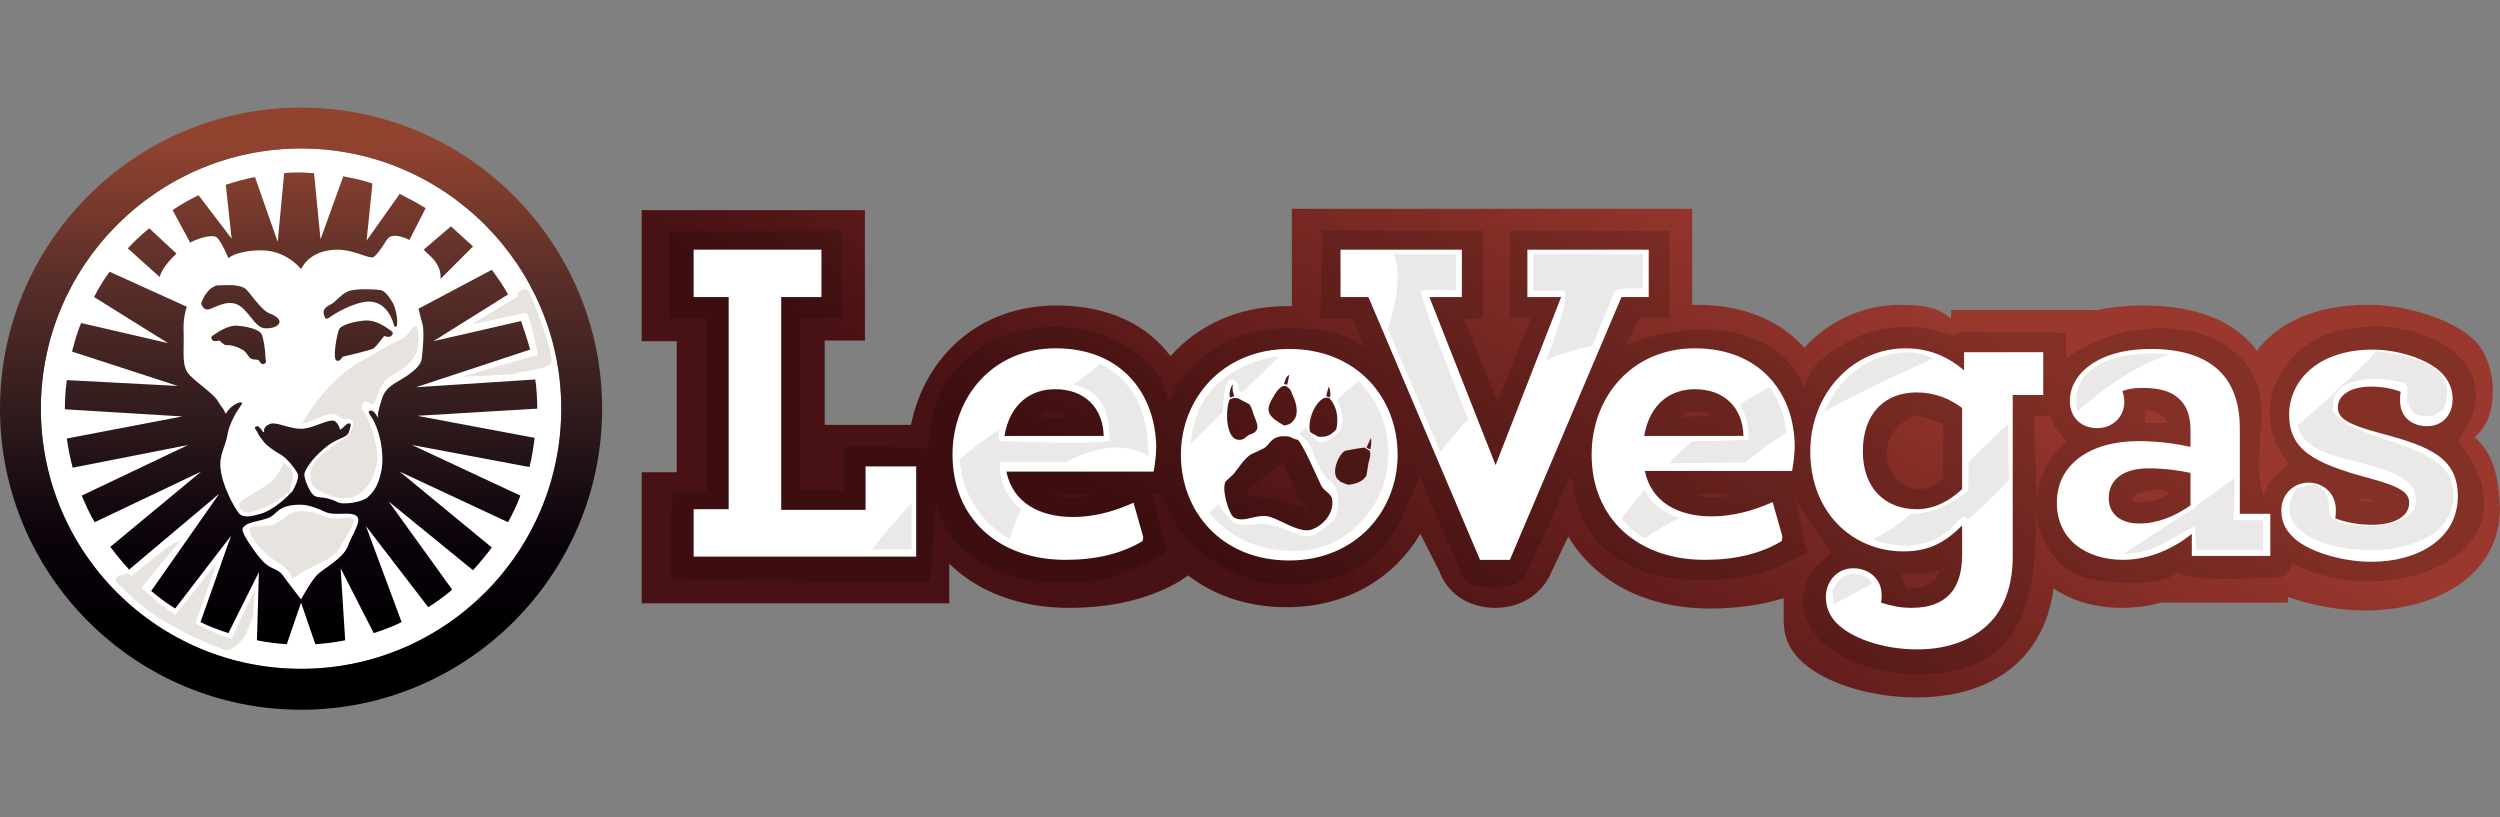 <svg width="260" height="85" viewBox="0 0 260 85" fill="none" xmlns="http://www.w3.org/2000/svg">
<rect x="0" y="0" width="260" height="85" fill="#808080" stroke="none"/>
<path d="M257.369 45.469C258.584 44.457 259.258 42.905 259.258 40.543C259.258 38.923 258.651 36.697 257.437 35.482C255.142 33.188 250.284 31.703 246.302 31.703C240.567 31.703 236.788 33.727 234.696 36.494C234.628 36.359 234.493 36.224 234.426 36.089C232.132 33.323 228.353 31.771 222.887 31.771C220.997 31.771 219.31 31.973 217.826 32.31V32.243H202.913V33.12C202.103 32.58 201.496 31.703 197.649 31.703C193.735 31.703 190.159 33.39 187.662 36.157C185.166 33.39 181.454 31.703 176.461 31.703H175.988V21.716H134.353V31.838H133.881C128.685 31.838 124.569 33.862 121.734 37.034C119.305 33.795 115.324 31.771 109.858 31.771C101.76 31.771 96.159 37.169 94.742 44.187H85.768V35.414H89.951V21.851H66.738V35.482H70.382V49.113H66.738V62.744H98.724V58.628C101.693 61.529 106.012 63.216 111.14 63.216C115.594 63.216 119.44 62.339 122.679 60.45L123.556 59.842C126.188 61.867 129.63 63.149 133.813 63.149C140.224 63.149 145.082 59.977 147.714 55.523L149.671 59.37C150.481 61.597 152.573 63.216 155.542 63.216C158.376 63.216 160.468 61.597 161.345 59.505L163.1 55.793C165.866 60.45 171.13 63.284 177.81 63.284C180.577 63.284 183.141 62.946 185.503 62.204V64.566C185.503 66.05 185.975 67.4 187.19 68.615C189.349 70.774 193.938 72.528 199.336 72.528C204.33 72.528 208.379 70.909 210.875 67.805C212.292 66.05 213.237 63.824 213.575 61.192C215.531 62.541 218.028 63.216 220.66 63.216C222.145 63.216 223.562 63.014 224.979 62.609V62.676H237.935V62.069C240.364 62.946 243.198 63.486 245.965 63.486C253.455 63.486 260.001 59.775 260.001 52.824C259.866 49.45 259.258 47.156 257.369 45.469Z" fill="url(#paint0_linear_1454_83)"/>
<path opacity="0.15" d="M255.616 45.806C261.555 38.249 252.31 32.243 243.2 34.402C237.464 35.752 233.483 42.567 238.004 48.236C236.992 49.315 235.777 49.855 235.44 51.61C234.158 48.236 235.912 43.107 234.765 40.003C231.931 32.513 220.662 32.85 214.858 37.304V34.672C212.699 34.402 203.792 34.537 203.792 34.537C203.792 34.537 203.387 34.875 203.184 34.875C202.307 34.672 201.497 34.402 200.62 34.2C197.516 33.66 194.682 34.2 192.455 35.414C188.541 37.506 188.271 38.721 187.597 40.273C185.032 33.66 175.99 33.053 169.107 35.887C169.647 34.672 170.524 33.053 170.524 33.053H173.628V24.01H157.028V33.053H159.188L155.746 41.892C155.746 41.892 153.384 36.089 152.237 33.12H154.262V24.01L137.526 23.943L137.324 33.12H140.698C140.698 33.12 141.44 35.01 141.845 35.954V36.089C139.686 34.335 136.312 34.132 134.085 34.132C128.484 34.132 123.761 36.967 121.669 41.488C121.601 41.555 121.601 41.69 121.534 41.758C120.522 36.157 112.559 32.378 105.136 34.672C100.413 36.157 96.499 40.34 96.566 46.684C94.879 46.414 90.223 46.481 87.861 46.481C87.726 47.561 87.659 48.776 87.726 51.002H83.205V33.12C84.285 33.12 87.524 33.053 87.524 33.053L87.591 24.01L69.574 24.078V33.053C69.574 33.053 71.396 33.188 73.488 33.12V51.07C72.611 51.07 70.991 51.137 70.047 51.137C69.777 52.15 69.642 57.143 69.709 60.18C71.464 60.382 91.438 60.517 96.769 60.45C96.904 58.425 97.106 54.916 97.308 52.487H97.443C98.725 58.627 106.553 61.799 114.651 60.247C117.283 59.775 121.466 57.345 121.466 57.345C121.466 57.345 120.117 53.432 119.847 51.34H120.859C122.613 57.818 131.251 63.351 140.023 59.64C144.477 57.75 145.624 54.376 147.514 49.788V49.518H147.648C148.998 52.824 150.82 56.806 152.17 60.112C152.575 61.192 157.433 61.664 158.445 60.045C160.065 57.008 162.157 52.082 163.304 49.518H163.439C164.383 59.64 174.033 61.732 183.278 59.572C184.358 59.302 188.001 57.48 188.001 57.48C188.001 57.48 187.124 54.309 186.719 51.88C188.001 54.039 189.149 55.523 190.498 57.413C189.688 58.29 188.406 59.032 187.934 60.247C185.1 68.48 198.056 71.854 204.871 69.289C211.08 66.928 211.822 60.382 211.754 52.487C211.754 55.591 213.374 58.695 216.343 59.91C218.232 60.719 225.115 61.124 226.398 59.505C228.759 60.652 233.955 60.112 237.262 60.045C237.802 59.64 238.206 59.37 238.409 58.627C248.598 63.824 264.861 57.48 255.616 45.806ZM108.308 43.377C108.308 43.782 107.903 42.837 109.455 42.837C110.4 42.837 110.872 43.107 111.277 43.377C110.265 43.445 109.252 43.377 108.308 43.377ZM109.657 51.34H113.639C112.626 51.88 110.669 51.88 109.657 51.34ZM129.699 51.61V51.205C130.711 49.855 132.331 49.248 133.343 47.966C133.95 49.315 134.557 50.597 135.165 51.947L136.042 52.824C134.355 52.689 132.668 51.542 129.699 51.61ZM174.91 43.242C175.315 43.107 174.91 42.837 176.057 42.837C177.205 42.837 177.677 42.837 177.879 43.242C176.867 43.31 175.923 43.31 174.91 43.377V43.242ZM176.327 51.34C177.61 51.407 178.824 51.34 180.106 51.34C178.824 51.88 177.407 51.947 176.327 51.34ZM198.191 61.192C198.056 60.652 197.921 60.18 197.786 59.64C199.001 59.64 200.62 59.775 201.43 59.37H201.7C201.16 60.719 200.215 61.259 198.191 61.192ZM202.105 49.653C198.258 53.837 192.725 46.279 199.136 43.175C200.148 43.445 201.093 43.715 202.105 44.052V49.653ZM211.822 52.352C211.754 49.45 211.619 46.346 211.552 43.242H213.239C213.576 44.592 214.251 44.997 214.926 45.941C212.902 47.493 211.889 49.923 211.822 52.352ZM223.158 42.702C224.306 42.77 224.98 43.107 225.385 43.849V43.984H223.024C223.091 43.58 223.091 43.107 223.158 42.702ZM222.011 52.15C221.944 52.082 221.809 52.082 221.741 52.014C222.011 51.677 222.011 51.475 222.281 51.34C222.484 51.205 222.956 51.205 223.293 51.07C223.563 51.07 224.036 50.935 224.508 50.935C224.98 50.935 225.453 51.205 225.655 51.205C224.98 51.947 223.361 52.419 222.011 52.15ZM245.494 52.15C245.427 52.014 245.427 51.88 245.359 51.745C245.899 51.88 246.507 52.014 247.046 52.15H245.494Z" fill="black"/>
<path d="M109.791 36.224C103.245 36.224 99.061 41.285 99.061 47.291C99.061 53.904 103.852 58.223 110.803 58.223C113.907 58.223 116.606 57.616 118.833 56.266L118.9 55.861L117.888 52.285C115.796 53.229 113.704 53.769 111.612 53.769C108.104 53.769 105.337 52.285 104.662 49.046H119.98C120.115 48.303 120.25 47.224 120.25 46.414C120.115 40.813 116.538 36.224 109.791 36.224ZM104.46 45.334C105.067 41.825 107.361 40.476 109.723 40.476C112.827 40.476 114.717 42.433 114.784 45.334H104.46ZM134.083 36.292C127.133 36.292 122.814 41.488 122.814 47.291C122.814 53.229 127.065 58.29 134.083 58.29C141.034 58.29 145.352 53.094 145.352 47.291C145.352 41.353 141.101 36.292 134.083 36.292ZM138.2 40.206C138.335 40.543 138.402 40.813 138.335 41.285C138.2 41.285 138.065 41.285 137.997 41.218L137.93 41.151C137.997 40.881 138.132 40.341 138.2 40.206ZM134.083 38.991L133.881 40.003C133.746 40.003 133.611 39.936 133.543 39.936C133.611 39.599 133.746 39.126 134.083 38.991ZM132.464 41.218C132.666 40.813 132.936 40.476 133.206 40.273C133.408 40.138 133.543 40.138 133.746 40.138C133.813 40.206 134.016 40.341 134.151 40.476C134.286 40.678 134.353 40.948 134.488 41.218C134.893 42.095 135.095 43.242 134.421 43.85C134.218 44.12 133.881 44.187 133.543 44.255C133.004 43.917 132.194 43.512 131.991 42.905C131.789 42.5 132.059 41.825 132.464 41.218ZM128.213 40.003C128.145 40.476 128.213 40.746 128.347 41.151V41.218C128.213 41.218 128.078 41.285 127.943 41.353C127.74 41.016 128.01 40.138 128.213 40.003ZM127.875 41.555C128.145 41.42 128.28 41.353 128.752 41.42C129.157 41.623 129.495 41.825 129.9 42.028C130.169 42.298 130.237 42.703 130.372 43.107C130.709 43.985 131.047 44.525 130.439 44.997C130.304 45.064 130.169 45.132 129.967 45.199C129.63 45.334 129.427 45.739 128.955 45.739C127.47 45.874 127.403 42.703 127.875 41.555ZM136.243 55.119C135.095 55.389 133.071 54.039 132.126 53.769C130.777 53.297 129.292 54.511 128.28 53.769C127.808 53.432 126.998 50.868 127.47 50.058C127.74 49.788 128.01 49.586 128.28 49.316C128.82 48.641 129.36 47.764 130.034 47.291C130.507 47.089 130.979 46.819 131.452 46.616C131.789 46.414 131.924 46.144 132.126 45.942C132.531 45.537 132.936 45.267 134.083 45.402C134.353 45.537 134.623 45.672 134.961 45.739C135.5 46.144 136.985 49.653 137.39 50.463C137.592 51.003 138.402 51.273 138.537 51.88C138.807 53.567 137.322 54.849 136.243 55.119ZM138.604 44.997C138.402 45.199 138.132 45.334 137.795 45.402C137.592 45.402 137.322 45.469 137.052 45.402C136.917 45.334 136.782 45.199 136.58 45.132C136.445 45.064 136.378 44.997 136.243 44.929C135.973 43.715 136.715 41.893 137.66 41.42C137.795 41.353 137.997 41.353 138.2 41.353C138.807 41.96 139.077 42.837 139.077 43.58C139.077 43.85 139.077 44.187 139.009 44.457C139.009 44.66 138.807 44.862 138.604 44.997ZM142.316 48.168C142.248 48.573 142.181 49.046 142.113 49.45C141.843 49.923 141.371 50.193 140.764 50.328C140.561 50.328 140.359 50.463 140.224 50.395C140.021 50.395 139.819 50.26 139.617 50.193C139.414 50.125 139.279 49.99 139.144 49.855C138.402 49.181 139.212 47.224 139.887 46.886C140.561 46.751 141.236 46.616 141.911 46.549C142.113 46.684 142.248 46.751 142.451 46.886C142.586 47.291 142.451 47.696 142.316 48.168ZM142.518 46.751L142.113 46.549C142.248 46.212 142.451 45.874 142.586 45.537C142.653 45.874 142.586 46.346 142.518 46.751ZM90.019 53.027H81.246V30.894H85.43V25.968H72.137V30.894H75.781V52.959H72.137V57.886H95.282V48.506H90.019V53.027ZM176.258 36.224C169.713 36.224 165.529 41.285 165.529 47.291C165.529 53.904 170.32 58.223 177.27 58.223C180.374 58.223 183.074 57.616 185.301 56.266L185.368 55.794L184.356 52.217C182.264 53.162 180.105 53.702 178.013 53.702C174.504 53.702 171.737 52.217 171.062 48.978H186.38C186.515 48.236 186.65 47.156 186.65 46.346C186.583 40.813 183.006 36.224 176.258 36.224ZM170.995 45.334C171.602 41.825 173.896 40.476 176.258 40.476C179.362 40.476 181.252 42.433 181.319 45.334H170.995ZM232.941 44.457C232.941 42.298 232.401 40.476 231.322 39.126C229.837 37.304 227.34 36.292 223.697 36.292C217.961 36.292 215.262 39.059 215.262 41.69C215.262 43.445 216.476 44.525 218.096 44.525C219.715 44.525 220.93 43.377 220.93 41.758C220.93 41.488 220.862 41.016 220.727 40.678C221.2 40.476 221.875 40.341 222.819 40.341C224.709 40.341 226.126 40.746 227.003 41.893C227.543 42.568 227.813 43.512 227.813 44.794V46.481C226.666 46.212 224.641 45.874 222.414 45.874C217.353 45.874 213.912 48.303 213.912 52.285C213.912 56.266 217.151 58.223 220.795 58.223C223.629 58.223 226.193 56.941 227.948 55.524V57.818H236.113V53.432H232.941V44.457ZM227.813 52.555C226.193 53.702 224.371 54.444 222.482 54.444C220.593 54.444 219.31 53.499 219.31 51.812C219.31 49.855 220.862 48.708 223.427 48.708C225.046 48.708 226.598 48.911 227.813 49.181V52.555ZM171.467 30.894V25.968H158.848V30.894H162.357L155.542 48.371L148.659 30.894H152.033V25.968H139.414V30.894H142.316L153.922 58.223H157.026L168.633 30.894H171.467ZM204.262 38.519C202.845 37.304 200.888 36.224 198.189 36.224C192.656 36.224 188.27 40.948 188.27 46.954C188.27 53.229 192.588 57.346 197.987 57.346C200.821 57.346 202.508 56.199 204.06 54.647V57.683C204.06 59.303 203.723 60.517 203.115 61.395C202.171 62.677 200.686 63.216 198.797 63.216C197.514 63.216 196.502 62.947 195.625 62.677C195.692 62.474 195.692 62.069 195.692 61.867C195.692 60.247 194.41 59.1 192.723 59.1C190.969 59.1 189.889 60.585 189.889 62.069C189.889 63.081 190.227 64.026 191.036 64.836C192.521 66.32 195.692 67.535 199.404 67.535C202.845 67.535 205.612 66.388 207.366 64.296C208.649 62.677 209.323 60.517 209.323 57.886V41.083H212.495V36.629H204.262V38.519ZM204.06 50.868C202.71 52.15 201.091 52.959 199.336 52.959C196.097 52.959 193.736 50.8 193.736 46.954C193.736 42.905 196.097 40.813 199.336 40.813C201.226 40.813 202.845 41.488 204.06 42.433V50.868ZM247.584 45.064C244.345 44.187 243.131 43.58 243.131 42.365C243.131 41.218 244.278 40.206 246.64 40.206C247.719 40.206 248.799 40.408 249.676 40.746C249.609 41.016 249.609 41.353 249.609 41.69C249.609 43.31 250.756 44.322 252.443 44.322C253.995 44.322 255.075 43.175 255.075 41.488C255.075 40.476 254.67 39.531 253.928 38.789C252.443 37.304 249.339 36.359 246.775 36.359C240.836 36.359 238.07 39.801 238.07 43.107C238.07 46.751 240.567 48.168 246.37 49.721C249.609 50.598 250.554 51.205 250.554 52.285C250.554 53.837 248.799 54.579 246.707 54.579C245.223 54.579 243.873 54.309 242.861 53.904C242.928 53.634 242.928 53.297 242.928 53.027C242.928 51.205 241.511 50.193 240.094 50.193C238.475 50.193 237.26 51.475 237.26 53.027C237.26 54.174 237.597 54.984 238.475 55.861C239.892 57.278 243.401 58.425 246.64 58.425C251.431 58.425 255.615 56.064 255.615 51.61C255.615 47.629 252.713 46.414 247.584 45.064Z" fill="white"/>
<path opacity="0.1" d="M170.861 30.016V26.44H159.457V30.219H162.696C163.101 31.163 162.022 34.267 160.807 37.439C162.359 36.764 163.978 36.292 165.598 35.954C166.408 34.065 167.218 32.108 167.96 30.219C168.635 29.949 169.782 29.949 170.861 30.016ZM139.078 41.555C139.348 42.163 139.888 43.512 139.416 44.592C138.741 46.009 137.324 46.009 137.121 45.941C136.919 45.874 136.109 45.064 135.839 44.457L135.097 45.132C135.569 45.469 136.244 46.076 136.447 46.751C136.784 47.831 137.594 49.585 138.471 50.193C139.348 50.733 139.483 53.499 138.471 54.309C137.459 55.119 136.447 56.131 135.232 55.658C134.085 55.254 132.803 54.646 131.791 54.511C130.778 54.376 128.956 54.916 128.214 54.241C127.674 53.769 127 53.027 126.73 52.419L125.785 53.297C127.742 55.861 131.048 57.48 135.165 57.278C138.539 57.076 140.765 55.389 142.317 53.364C145.422 49.383 145.017 43.175 141.238 39.598L139.078 41.555ZM94.812 57.143V52.352C93.125 54.106 91.707 55.794 90.695 57.143H94.812ZM127.337 40.813C127.337 40.813 127.539 39.463 128.012 39.463C128.956 39.463 128.687 40.543 128.956 40.678C129.024 40.745 129.159 40.745 129.226 40.813L133.073 37.034C129.834 37.439 125.92 39.261 124.503 43.107C124.098 44.119 123.895 45.199 123.828 46.211L127.134 42.905L127.337 40.813ZM171.064 50.935C170.119 52.015 169.309 53.027 168.635 53.971C169.377 54.849 170.187 55.523 171.131 55.996C172.144 55.186 173.291 54.579 174.64 53.837C173.021 53.364 171.739 52.419 171.064 50.935ZM114.381 37.844C113.773 38.451 112.896 39.126 111.614 40.003C114.381 40.611 115.46 42.635 115.393 45.874C112.964 46.211 107.025 45.941 103.921 45.874C103.854 45.469 103.854 45.064 103.854 44.727C102.437 45.672 101.02 46.684 99.805 47.763C100.008 51.272 101.964 54.309 105.001 56.063C105.271 55.051 105.676 54.039 106.216 52.959C105.001 52.082 104.191 50.733 103.989 48.843V48.033H110.939C111.142 47.966 111.277 47.831 111.479 47.763C115.528 45.806 118.025 46.549 119.442 47.493C119.442 42.567 117.687 39.396 114.381 37.844ZM151.427 30.219V26.44H144.949C145.826 28.532 145.152 31.703 144.342 34.2C146.164 38.451 147.986 42.77 149.808 47.021C150.55 46.009 151.495 44.862 152.709 43.58C150.55 38.249 147.851 31.366 147.783 30.219C148.796 30.151 150.28 30.151 151.427 30.219ZM216.073 42.77C219.11 40.138 222.281 37.911 225.588 36.899C220.797 36.224 214.926 37.911 216.073 42.77ZM232.403 49.923V49.72C231.121 50.665 229.771 51.677 228.287 52.689V52.824C227.949 53.027 227.545 53.297 227.005 53.567C224.98 54.916 222.888 56.266 220.797 57.615C221.876 57.615 222.956 57.413 224.036 57.008C225.318 56.333 226.667 55.591 227.949 54.916C228.017 54.916 228.287 54.714 228.287 54.714C228.287 55.321 228.422 56.266 228.354 57.211H235.372V54.106H232.268C232.403 52.959 232.403 51.272 232.403 49.923ZM180.916 42.028C181.523 42.972 181.861 44.187 181.861 45.739C180.511 45.806 178.284 45.874 175.99 45.874C175.113 46.616 174.37 47.426 173.561 48.168C175.922 48.168 178.892 48.101 181.523 48.101C182.603 47.156 184.087 46.076 185.774 44.997C185.572 43.107 184.965 41.488 184.02 40.273C183.008 40.813 181.928 41.42 180.916 42.028ZM254.806 49.72C253.187 45.874 244.28 45.739 242.593 42.702C242.66 42.297 242.66 41.825 242.728 41.42C243.537 39.058 247.654 39.126 250.218 39.868C250.488 40.475 250.285 41.015 250.353 41.555C250.42 42.095 250.758 42.635 251.028 43.04C251.905 43.31 252.917 43.512 253.592 42.905C254.267 42.567 254.334 42.163 254.469 41.218C254.941 38.181 250.825 36.832 247.114 36.562C245.629 38.181 243.065 40.678 238.949 44.254C239.151 45.064 239.623 45.739 240.366 46.279C242.997 48.236 249.543 48.101 251.095 51.07C251.095 51.34 251.297 51.677 251.297 51.947C251.297 52.285 251.095 52.622 251.095 52.892C250.488 54.241 247.519 54.916 245.089 54.646C244.145 54.579 243.267 54.444 242.66 53.971C241.648 53.162 243.065 51.61 240.703 50.328L238.881 50.733C234.293 57.346 250.96 59.64 254.402 54.106C255.414 52.419 255.279 50.867 254.806 49.72ZM199.878 36.832C197.988 36.359 196.234 36.832 194.817 37.439C192.455 38.451 190.768 40.475 189.756 42.77C193.602 40.678 197.853 38.721 201.16 37.236C200.755 37.102 200.35 36.967 199.878 36.832ZM192.118 59.775C191.24 60.112 190.97 60.652 190.566 61.462C190.566 61.934 190.633 62.407 190.768 62.811C191.915 62.204 193.265 61.462 194.682 60.719V60.652C194.277 59.91 193.197 59.437 192.118 59.775ZM204.736 48.033C204.736 49.113 204.736 50.193 204.669 51.07C202.51 52.757 200.485 53.432 198.798 53.432C197.381 54.579 196.031 55.456 194.817 56.131C195.896 56.536 197.044 56.738 198.258 56.738C200.283 56.671 202.24 55.996 203.589 54.174C203.724 54.174 204.129 53.702 204.264 53.702C204.399 53.702 204.466 53.971 204.601 53.971V54.039H204.669C206.018 52.892 207.436 51.475 208.92 49.923C208.92 47.966 208.853 45.941 208.853 44.052C207.503 45.334 206.153 46.684 204.736 48.033Z" fill="#3B200F"/>
<path d="M31.309 15.44C46.222 15.44 58.369 27.587 58.369 42.5C58.369 57.48 46.222 69.559 31.309 69.559C16.396 69.559 4.25 57.48 4.25 42.5C4.25 27.587 16.396 15.44 31.309 15.44Z" fill="white"/>
<path d="M22.606 24.753C23.078 25.225 23.753 26.845 23.753 26.845C23.753 26.845 24.63 26.035 27.194 26.035C29.826 26.035 31.311 27.992 31.311 27.992C31.311 27.992 32.12 25.967 35.09 25.967C36.642 25.967 37.924 26.71 38.666 26.777C38.936 26.845 39.543 26.035 40.218 24.955C40.623 24.28 41.635 24.483 42.58 24.955L44.267 21.649C43.39 21.109 42.512 20.636 41.568 20.164L38.126 25.023L38.733 19.084C37.789 18.747 36.776 18.544 35.697 18.342L33.335 24.888L32.66 18.005C32.188 18.005 31.716 17.937 31.311 17.937C30.703 17.937 30.163 17.937 29.556 18.005L28.881 25.157L26.52 18.41C25.507 18.612 24.495 18.882 23.483 19.219L24.09 24.82L20.649 20.299C19.704 20.771 18.827 21.244 17.95 21.851L19.772 25.225C20.986 24.618 22.268 24.348 22.606 24.753ZM35.224 34.335C35.022 34.942 34.55 37.371 35.022 37.506C35.359 37.641 35.629 37.102 35.629 37.102C35.629 37.102 38.599 36.427 38.868 36.224C39.138 36.022 39.948 34.942 39.948 34.942C39.948 34.942 40.488 35.145 40.69 34.942C40.893 34.74 40.893 34.605 40.758 34.47C40.151 33.997 39.138 33.323 38.126 33.323C37.047 33.39 35.427 33.727 35.224 34.335ZM28.004 32.58C27.127 32.243 25.912 30.286 25.507 30.016C25.102 29.746 24.765 29.746 24.428 29.679C24.09 29.611 23.078 29.679 22.606 29.679C22.403 29.679 21.863 29.949 21.526 30.421C21.121 30.893 20.919 31.568 20.919 31.568C20.919 31.568 21.121 32.31 21.729 32.175C22.606 31.905 24.09 30.826 25.372 32.175C26.25 33.053 26.655 33.997 27.464 34.132C28.881 34.267 29.961 33.323 28.004 32.58ZM44.132 26.035C45.077 26.912 45.819 27.587 45.819 28.802V29.004L49.193 25.63C48.383 24.888 47.641 24.213 46.898 23.538L44.064 25.967L44.132 26.035ZM55.873 42.5C55.873 41.488 55.806 40.408 55.671 39.463L43.255 40.273L55.131 36.359C54.861 35.347 54.524 34.335 54.186 33.39L45.077 35.482L52.837 30.623C52.364 29.746 51.757 28.869 51.15 28.059L43.525 32.108C43.66 32.58 43.794 33.255 43.929 33.66C44.132 34.335 43.997 36.292 43.862 37.304C43.727 38.316 42.175 39.193 41.163 39.801C40.353 40.273 39.881 40.813 39.678 41.623C39.543 42.028 39.408 42.5 39.341 42.837C39.273 43.107 39.341 43.31 39.341 43.512C39.341 43.445 39.206 43.242 39.138 43.175C38.801 42.635 38.531 42.635 38.396 42.77C38.194 42.905 38.666 43.31 38.936 43.917C39.206 44.457 39.408 45.132 39.476 45.469C39.678 46.144 39.948 47.966 39.611 49.18C39.341 50.395 38.936 51.137 38.194 51.745C37.654 52.217 35.697 52.554 35.09 52.217C33.605 51.475 32.998 51.947 32.525 51.407C32.053 50.867 31.648 49.788 31.648 49.315C31.716 48.843 32.458 47.696 33.672 46.684C34.82 45.671 35.697 45.604 36.034 45.267C36.237 45.132 36.304 44.929 36.372 44.659C36.439 44.322 36.574 44.119 36.372 44.052C36.237 43.984 36.169 44.052 35.967 44.187C35.697 44.457 35.427 44.727 35.359 44.659C35.292 44.592 35.359 44.592 35.292 44.457C35.224 44.322 35.157 44.052 34.887 43.849C34.347 43.377 32.66 44.592 31.311 44.592C29.961 44.592 28.679 43.782 28.004 44.119C27.667 44.254 27.532 44.457 27.464 44.659C27.397 44.862 27.532 44.862 27.464 44.929C27.329 44.997 27.262 44.727 27.059 44.524C26.857 44.322 26.79 44.254 26.587 44.389C26.385 44.524 26.587 44.592 26.79 44.997C26.924 45.334 27.194 45.604 27.329 45.806C27.599 46.279 28.611 46.954 29.219 47.291C29.826 47.628 30.838 48.91 30.973 49.315C31.176 49.72 30.501 50.935 30.433 51.07L29.826 51.677C29.219 52.285 27.937 53.229 27.127 53.432C26.317 53.634 25.372 53.971 24.833 53.364C24.36 52.757 23.146 50.597 22.943 48.776C22.808 47.696 23.146 46.954 23.416 46.144C23.618 45.604 23.685 44.929 23.82 44.524C24.495 42.635 25.305 42.028 25.17 41.893C24.968 41.69 23.955 42.163 23.483 43.04L23.281 42.635C23.213 42.5 23.078 42.365 22.943 42.163C22.876 42.028 22.741 41.893 22.606 41.623C21.931 40.745 20.716 40.003 19.772 39.058C18.827 38.114 19.164 36.764 19.097 34.605C19.029 33.12 19.299 32.31 19.434 31.905L11.404 28.262C10.797 29.071 10.257 29.949 9.785 30.893L17.477 35.684L8.435 33.593C8.03 34.537 7.76 35.55 7.49 36.562L18.489 40.138L6.95 39.531C6.815 40.543 6.748 41.488 6.748 42.5V42.567L18.962 43.31L6.95 45.604C7.085 46.616 7.288 47.628 7.558 48.641L19.569 46.279L8.502 51.542C8.907 52.487 9.312 53.432 9.852 54.309L20.919 49.045L11.472 56.873C12.079 57.683 12.754 58.493 13.428 59.235L22.808 51.34L15.723 61.462C16.533 62.136 17.342 62.744 18.22 63.284L24.023 55.726L20.851 64.701C21.796 65.173 22.741 65.51 23.753 65.848L26.924 59.505L26.722 66.59C27.734 66.793 28.746 66.928 29.826 66.995L31.311 62.676L32.795 66.995C33.875 66.928 34.887 66.793 35.899 66.59L35.427 59.1L38.868 65.848C39.881 65.51 40.825 65.173 41.77 64.701L38.059 54.714L44.537 63.149C45.414 62.609 46.224 62.002 47.033 61.327L40.42 52.15L49.193 59.302C49.868 58.56 50.542 57.75 51.15 56.941L41.568 49.045L52.837 54.309C53.309 53.432 53.782 52.487 54.119 51.542L42.85 46.279L55.064 48.573C55.334 47.561 55.468 46.549 55.603 45.536L43.39 43.242L55.873 42.5ZM36.169 56.806C35.697 58.088 33.672 59.1 32.998 59.775C32.323 60.45 31.311 62.339 31.311 62.339C31.311 62.339 29.894 60.517 29.421 59.842C28.949 59.167 28.274 59.235 27.532 58.56C26.79 57.885 25.777 56.333 25.44 55.726C25.17 55.051 25.102 54.984 25.507 54.646C25.912 54.309 26.79 54.241 27.802 53.904C28.881 53.567 28.746 52.487 31.243 52.487C32.255 52.487 33.335 53.027 33.807 53.229C34.82 53.702 36.372 53.162 37.047 53.634C37.721 54.106 36.642 55.523 36.169 56.806ZM24.563 33.862C23.618 33.862 22.673 34.537 22.066 34.942C21.931 35.077 21.931 35.212 22.133 35.414C22.336 35.55 22.808 35.414 22.808 35.414C22.808 35.414 23.011 35.617 23.416 35.887C23.618 35.887 24.293 35.819 25.305 36.427C25.71 36.697 25.777 37.102 26.115 37.304C26.385 37.439 26.722 37.371 26.857 37.439C27.059 37.574 27.127 37.979 27.464 37.844C27.802 37.709 27.599 37.439 27.599 37.102C27.599 36.359 27.397 35.279 27.262 34.875C27.059 34.2 25.507 33.93 24.563 33.862ZM31.311 11.189C14.036 11.189 0 25.225 0 42.5C0 59.775 14.036 73.811 31.311 73.811C48.586 73.811 62.621 59.775 62.621 42.5C62.621 25.225 48.586 11.189 31.311 11.189ZM31.311 69.559C16.398 69.559 4.251 57.48 4.251 42.5C4.251 27.587 16.398 15.44 31.311 15.44C46.224 15.44 58.37 27.587 58.37 42.5C58.37 57.48 46.224 69.559 31.311 69.559ZM18.355 26.372L15.52 23.741C14.711 24.415 13.968 25.09 13.293 25.832L16.6 28.802C16.802 28.059 17.545 27.114 18.355 26.372ZM41.095 33.997C41.23 33.997 41.298 33.93 41.298 33.66C41.365 32.85 41.028 31.838 40.893 31.568C40.69 31.231 40.218 30.421 39.746 30.218C39.273 30.084 38.464 30.084 37.654 30.084C36.237 30.151 36.034 30.218 34.887 31.298C34.415 31.771 33.942 31.771 33.74 32.175C33.538 32.58 33.74 32.85 33.807 33.053C33.875 33.255 34.212 33.053 34.212 33.053C34.212 33.053 35.832 31.838 37.721 31.433C40.353 30.893 40.96 33.795 40.96 33.795C40.96 33.795 41.028 33.997 41.095 33.997Z" fill="url(#paint1_linear_1454_83)"/>
<path d="M57.088 35.954C56.751 34.875 55.873 32.175 54.996 30.286C54.659 29.746 53.714 30.421 53.849 30.623L53.984 30.758L49.058 33.727L54.794 32.513C54.794 32.513 55.131 33.322 55.401 34.47C55.671 35.549 55.941 36.899 55.941 36.899L47.978 39.193L53.444 38.923C54.254 38.586 55.199 38.586 55.941 38.383C56.481 38.181 57.358 38.114 57.358 37.506C57.358 37.034 57.223 36.494 57.088 35.954ZM43.457 34.47C43.255 32.985 42.512 34.942 41.972 35.145L40.353 35.954C39.88 36.224 39.206 36.629 38.733 36.899C38.059 37.304 37.181 37.709 36.642 38.114C34.01 40.071 32.458 42.162 31.445 44.052H31.513C32.323 43.849 33.807 43.04 34.482 43.04C35.157 43.04 35.494 43.647 35.899 43.58C36.304 43.512 36.979 43.58 36.642 44.524C36.372 45.536 35.629 45.604 34.685 46.346C33.74 47.088 32.66 47.898 32.39 48.641C32.188 49.45 32.188 50.53 32.998 50.935C33.807 51.34 35.359 52.217 36.911 51.61C38.464 51.002 39.476 48.505 39.206 46.886C38.936 45.267 38.328 43.444 37.924 42.972C37.451 42.5 37.721 41.825 37.991 41.758C38.261 41.758 38.801 42.297 39.003 41.825C39.206 41.353 39.543 39.801 40.555 39.193C41.568 38.586 43.389 37.574 43.457 36.022C43.592 35.482 43.524 34.942 43.457 34.47ZM25.912 53.297C26.924 53.229 29.624 51.745 29.961 51.205C30.298 50.665 30.838 49.45 30.163 48.708C29.961 48.505 29.759 48.303 29.556 48.168C29.354 48.101 29.421 48.505 29.286 48.641C29.016 49.113 28.746 49.585 28.409 49.923C27.734 50.665 24.698 52.014 24.832 52.554C25.035 53.094 25.372 53.364 25.912 53.297ZM22.471 65.848C21.391 65.443 20.311 64.836 20.311 64.836L22.606 58.425L18.22 63.958C18.22 63.958 17.275 63.284 16.398 62.609C15.52 61.867 14.71 61.124 14.71 61.124L18.894 56.063L17.477 56.873L13.631 59.91L13.293 59.572C12.821 59.91 11.876 59.707 12.079 60.517C13.091 61.529 15.115 63.553 17.477 64.836C20.041 66.32 22.268 67.197 23.618 67.67V67.602C24.36 67.535 24.765 66.995 25.305 66.388C25.71 65.915 25.98 64.768 26.317 64.161L26.52 61.259L24.09 66.388C24.158 66.455 23.348 66.253 22.471 65.848ZM34.347 53.904C33.537 53.702 32.795 53.162 31.378 53.162C29.961 53.162 29.624 54.039 28.544 54.511C27.464 54.916 25.845 54.376 25.98 55.254C26.182 56.198 27.734 57.75 28.476 58.223C29.151 58.627 30.096 59.235 30.433 60.179C31.581 59.37 32.66 58.83 33.875 58.29C34.28 58.088 34.752 57.683 35.224 57.143C35.359 57.008 35.427 56.806 35.494 56.671C35.832 55.996 37.046 54.376 36.709 53.971C36.439 53.566 35.157 54.106 34.347 53.904Z" fill="#E7E3DF"/>
<defs>
<linearGradient id="paint0_linear_1454_83" x1="146.026" y1="68.692" x2="176.121" y2="16.565" gradientUnits="userSpaceOnUse">
<stop stop-color="#481113"/>
<stop offset="1" stop-color="#9A382E"/>
</linearGradient>
<linearGradient id="paint1_linear_1454_83" x1="31.311" y1="73.573" x2="31.311" y2="10.952" gradientUnits="userSpaceOnUse">
<stop/>
<stop offset="0.103"/>
<stop offset="0.271" stop-color="#09010B"/>
<stop offset="0.483" stop-color="#2F1B1D"/>
<stop offset="0.729" stop-color="#5D3029"/>
<stop offset="0.94" stop-color="#924330"/>
</linearGradient>
</defs>
</svg>
